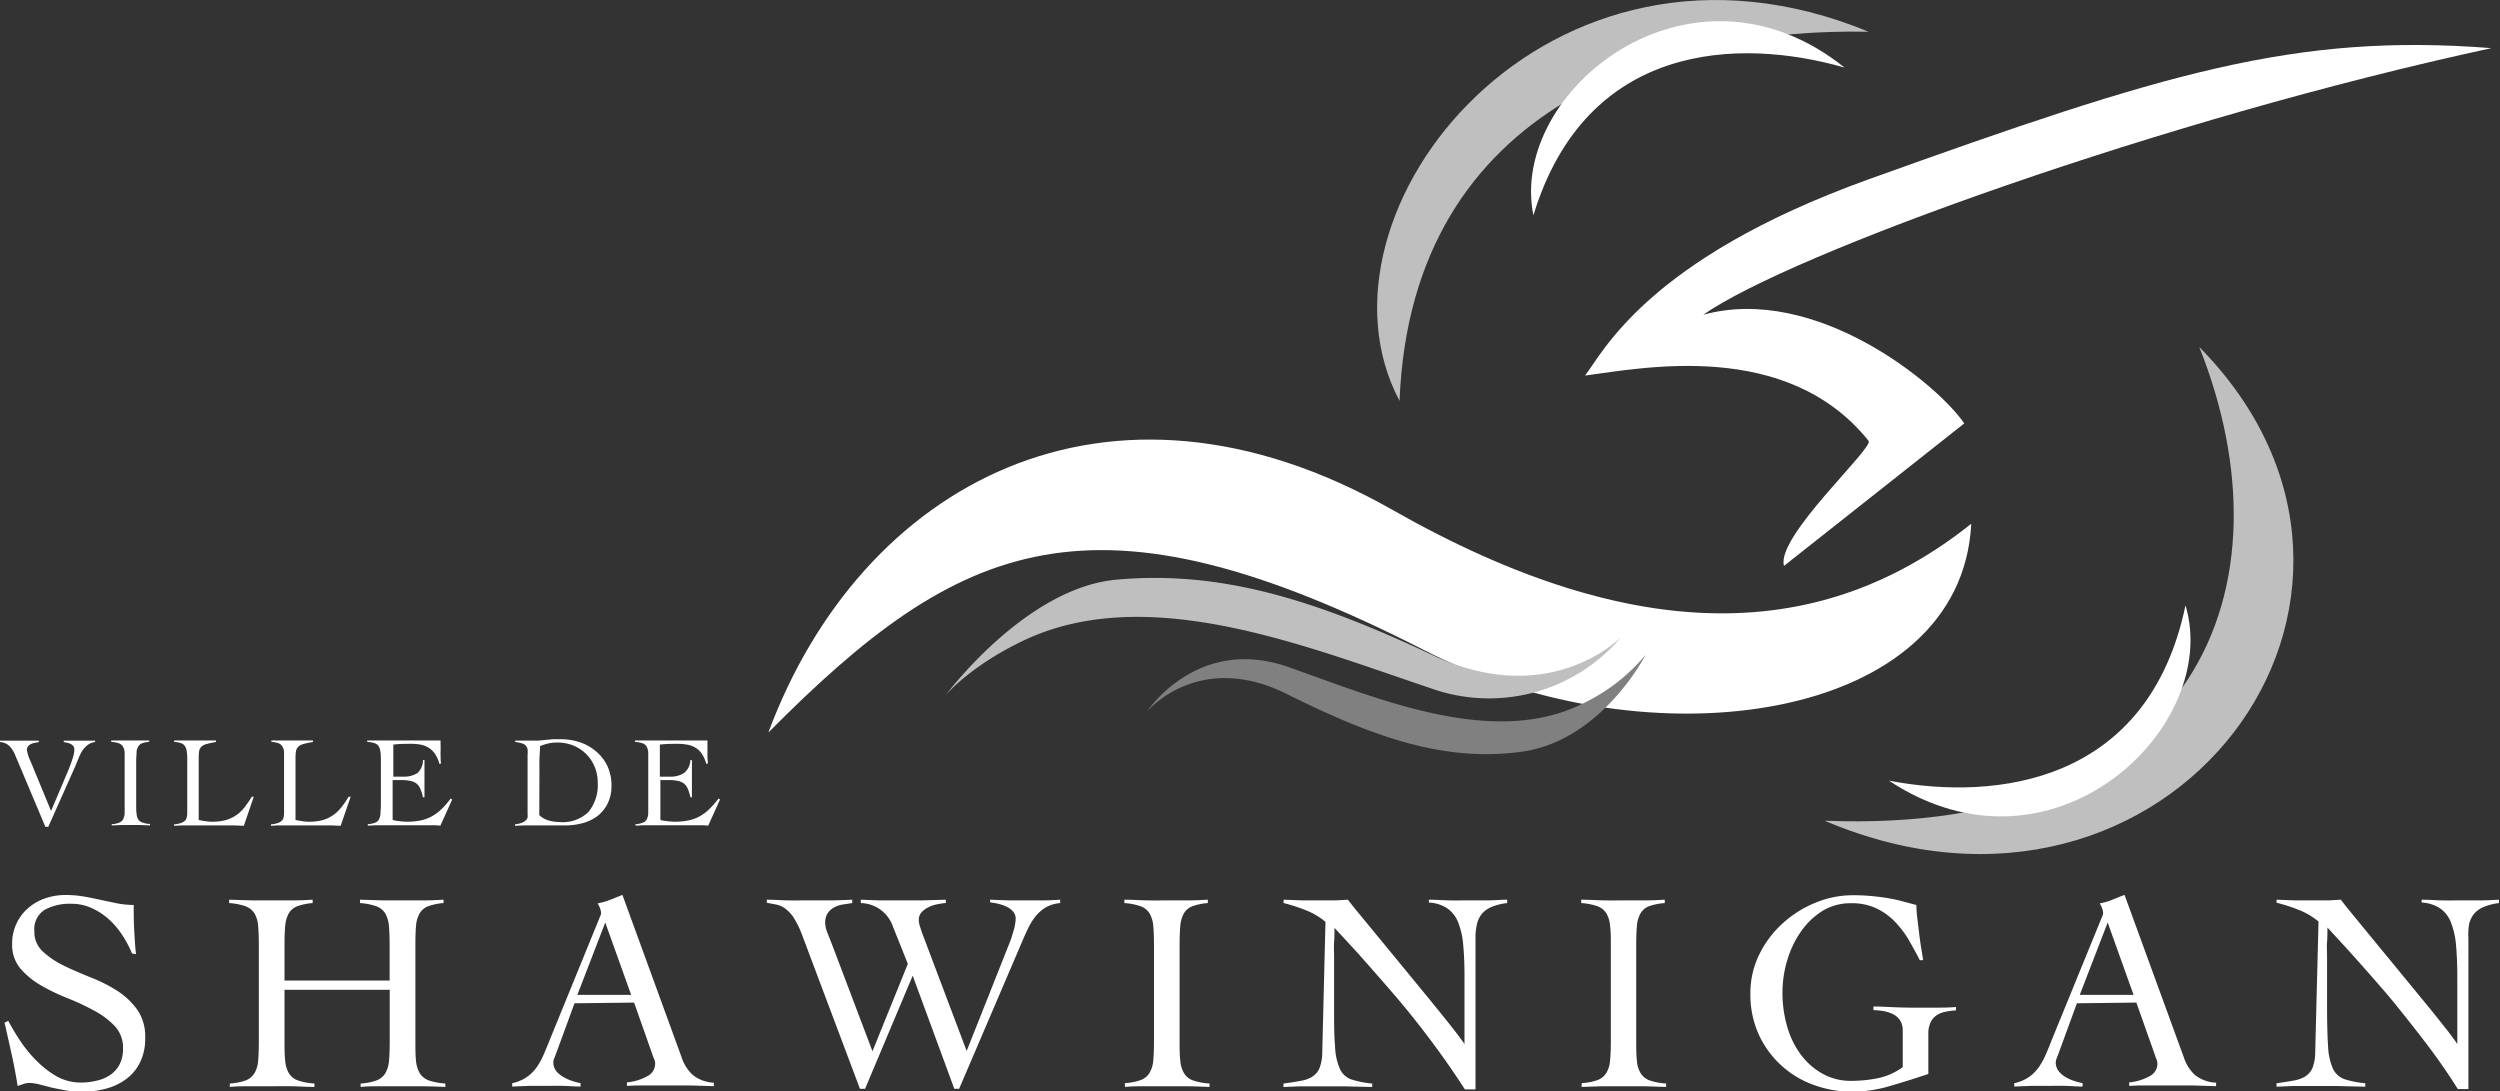 <svg id="Calque_1" data-name="Calque 1" xmlns="http://www.w3.org/2000/svg" viewBox="0 0 325.11 141.94"><rect x="0" y="0" width="325.11" height="141.94" fill="#333333" stroke="none"/><defs><style>.cls-1{fill:#fff;}.cls-2{fill:#bfbfbf;}.cls-3{fill:gray;}</style></defs><title>ville_shawinigan_logo_grey</title><path class="cls-1" d="M0,96.32l1.16,0c.38,0,.77,0,1.16,0s.92,0,1.38,0l1.35,0v.18l-.51.1a2.21,2.21,0,0,0-.5.15,1.19,1.19,0,0,0-.39.3.76.76,0,0,0-.15.5A5.35,5.35,0,0,0,4,99.06l2.64,6.4,2.19-5.16c.28-.68.49-1.25.63-1.72a4.17,4.17,0,0,0,.21-1.06.84.84,0,0,0-.12-.47.88.88,0,0,0-.32-.28,2.11,2.11,0,0,0-.44-.17l-.5-.1v-.18l1.14,0c.37,0,.74,0,1.11,0s.63,0,.93,0l.9,0v.18a2,2,0,0,0-1,.4,3.2,3.2,0,0,0-.69.77,6.77,6.77,0,0,0-.49,1c-.14.35-.28.68-.41,1l-3.5,7.85H5.9L2,98.26a3.92,3.92,0,0,0-.74-1.21A1.93,1.93,0,0,0,0,96.5Z"/><path class="cls-1" d="M14.53,107.18a2.85,2.85,0,0,0,.94-.19,1,1,0,0,0,.52-.41,2,2,0,0,0,.22-.76c0-.3,0-.69,0-1.17V99c0-.47,0-.86,0-1.17a1.8,1.8,0,0,0-.22-.74,1.08,1.08,0,0,0-.53-.43,4.49,4.49,0,0,0-1-.19v-.18l1.37,0c.45,0,.91,0,1.36,0s.74,0,1.11,0l1.1,0v.18a3.94,3.94,0,0,0-.93.19,1,1,0,0,0-.5.43,1.54,1.54,0,0,0-.21.74c0,.31-.05.7-.05,1.17v5.62c0,.48,0,.87.05,1.17a1.8,1.8,0,0,0,.21.76,1,1,0,0,0,.54.41,3.12,3.12,0,0,0,1,.19v.19l-1.28-.05h-2.5l-1.21.05Z"/><path class="cls-1" d="M28.08,96.5a9.06,9.06,0,0,0-1.26.27,1.38,1.38,0,0,0-.67.38,1.07,1.07,0,0,0-.26.58,6.53,6.53,0,0,0-.05.84v8.07c.31.06.59.11.89.15a4.91,4.91,0,0,0,.86.07,6.8,6.8,0,0,0,1.73-.2,4.55,4.55,0,0,0,1.34-.61,4.75,4.75,0,0,0,1.09-1,16.16,16.16,0,0,0,1-1.44H33l-1.29,3.78-1.22-.05h-7l-.85.05v-.19a3.42,3.42,0,0,0,.89-.17,1.45,1.45,0,0,0,.51-.29.8.8,0,0,0,.24-.44,2.56,2.56,0,0,0,.07-.58V99c0-.47,0-.86-.05-1.17a1.8,1.8,0,0,0-.21-.74,1,1,0,0,0-.5-.43,4,4,0,0,0-.95-.19v-.18l1.31,0c.43,0,.86,0,1.3,0s.94,0,1.41,0l1.43,0Z"/><path class="cls-1" d="M40.67,96.5a9.4,9.4,0,0,0-1.26.27,1.39,1.39,0,0,0-.66.38,1,1,0,0,0-.26.58,5,5,0,0,0-.06.84v8.07l.89.15a5,5,0,0,0,.87.07,6.8,6.8,0,0,0,1.73-.2,4.49,4.49,0,0,0,1.33-.61,4.75,4.75,0,0,0,1.09-1,12.82,12.82,0,0,0,1-1.44h.26l-1.3,3.78-1.22-.05h-7l-.84.05v-.19a3.42,3.42,0,0,0,.88-.17,1.37,1.37,0,0,0,.51-.29.81.81,0,0,0,.25-.44,2.58,2.58,0,0,0,.06-.58V99c0-.47,0-.86,0-1.17a1.66,1.66,0,0,0-.21-.74,1,1,0,0,0-.5-.43,4,4,0,0,0-.94-.19v-.18l1.3,0c.43,0,.87,0,1.3,0s.94,0,1.42,0l1.42,0Z"/><path class="cls-1" d="M51.06,106.64a6,6,0,0,0,.84.14,7.73,7.73,0,0,0,1,.08,9.06,9.06,0,0,0,1.81-.17,5.11,5.11,0,0,0,1.46-.54,6.07,6.07,0,0,0,1.26-.94,11.41,11.41,0,0,0,1.19-1.38l.18.15-1.53,3.39-.58-.05H48.83l-1,.05v-.19a3,3,0,0,0,.94-.19.93.93,0,0,0,.5-.41,2,2,0,0,0,.21-.76c0-.3.05-.69.05-1.17V99c0-.47,0-.86-.05-1.17a1.8,1.8,0,0,0-.21-.74,1,1,0,0,0-.52-.43,4.25,4.25,0,0,0-1-.19v-.18l1.09,0H50l1.16,0h1.39c.78,0,1.57,0,2.35,0l2.4,0a6.41,6.41,0,0,0,0,.73v.68a6.23,6.23,0,0,0,0,.74c0,.26,0,.53.06.84l-.22.06a4.24,4.24,0,0,0-.58-1.32,2.62,2.62,0,0,0-.84-.79,3,3,0,0,0-1-.39,6.75,6.75,0,0,0-1.22-.11c-.77,0-1.56,0-2.35.1V101l.65,0h.65a3.24,3.24,0,0,0,1.84-.47A2.25,2.25,0,0,0,55,98.84h.2c0,.4,0,.81,0,1.21s0,.8,0,1.2,0,.81,0,1.22,0,.81,0,1.21H55a5.41,5.41,0,0,0-.36-1.15,1.67,1.67,0,0,0-.55-.69,2.11,2.11,0,0,0-.83-.31,6.31,6.31,0,0,0-1.15-.09H51.06Z"/><path class="cls-1" d="M67,107.18a2.75,2.75,0,0,0,.88-.19,1.34,1.34,0,0,0,.5-.31.8.8,0,0,0,.23-.38,1.75,1.75,0,0,0,0-.4V98.12a3.08,3.08,0,0,0,0-.64.88.88,0,0,0-.21-.48.94.94,0,0,0-.49-.32A4,4,0,0,0,67,96.5v-.19c.28,0,.57,0,.87,0s.58,0,.87,0,.77,0,1.13,0,.71-.06,1.06-.09l1-.09c.34,0,.68,0,1,0a8,8,0,0,1,2.56.42,6.5,6.5,0,0,1,2.08,1.21A5.7,5.7,0,0,1,79,99.64a6,6,0,0,1,.52,2.5,5.13,5.13,0,0,1-.51,2.38,4.7,4.7,0,0,1-1.34,1.62,5.58,5.58,0,0,1-1.92.91,8.56,8.56,0,0,1-2.27.29c-.59,0-1.11,0-1.54,0H68.09l-1.12.05ZM70.13,106a2.9,2.9,0,0,0,1.24.7,5.2,5.2,0,0,0,1.4.2,4.81,4.81,0,0,0,3.77-1.32,5.57,5.57,0,0,0,1.19-3.85,5.29,5.29,0,0,0-.39-2,5.07,5.07,0,0,0-2.76-2.77,5.62,5.62,0,0,0-2.11-.4,5.34,5.34,0,0,0-1.15.12,6.28,6.28,0,0,0-1.09.35c0,.59-.07,1.17-.08,1.75s0,1.17,0,1.76Z"/><path class="cls-1" d="M85.88,106.64a6,6,0,0,0,.84.14,7.59,7.59,0,0,0,1,.08,8.91,8.91,0,0,0,1.81-.17,5.06,5.06,0,0,0,1.47-.54,5.77,5.77,0,0,0,1.25-.94,11.43,11.43,0,0,0,1.2-1.38l.18.15-1.53,3.39-.59-.05H83.64l-1,.05v-.19a2.85,2.85,0,0,0,.94-.19.92.92,0,0,0,.51-.41,2,2,0,0,0,.21-.76c0-.3,0-.69,0-1.17V99c0-.47,0-.86,0-1.17a1.8,1.8,0,0,0-.21-.74,1,1,0,0,0-.52-.43,4.49,4.49,0,0,0-1-.19v-.18l1.08,0h1.07l1.15,0h1.38c.79,0,1.57,0,2.37,0l2.38,0c0,.26,0,.51,0,.73v.68c0,.24,0,.49,0,.74s.05.53.06.84l-.21.06a4.49,4.49,0,0,0-.58-1.32,2.62,2.62,0,0,0-.84-.79,2.94,2.94,0,0,0-1.06-.39,6.64,6.64,0,0,0-1.21-.11c-.77,0-1.56,0-2.35.1V101l.65,0h.65a3.24,3.24,0,0,0,1.84-.47,2.25,2.25,0,0,0,.83-1.69h.2c0,.4,0,.81,0,1.21s0,.8,0,1.2,0,.81,0,1.22,0,.81,0,1.21h-.2a5.41,5.41,0,0,0-.36-1.15,1.67,1.67,0,0,0-.55-.69,2.17,2.17,0,0,0-.83-.31,6.39,6.39,0,0,0-1.15-.09H85.88Z"/><path class="cls-1" d="M17.17,124a13.65,13.65,0,0,0-1.24-2.35,10.49,10.49,0,0,0-1.76-2.09,8.65,8.65,0,0,0-2.25-1.47,6.23,6.23,0,0,0-2.64-.56,6.84,6.84,0,0,0-3.46.78,2.94,2.94,0,0,0-1.35,2.78,3.43,3.43,0,0,0,1.07,2.62,10.79,10.79,0,0,0,2.67,1.82c1.06.54,2.21,1,3.46,1.53a19.68,19.68,0,0,1,3.47,1.72,9.57,9.57,0,0,1,2.67,2.47A6.09,6.09,0,0,1,18.88,135a6.93,6.93,0,0,1-.66,3.14,6,6,0,0,1-1.79,2.17,7.69,7.69,0,0,1-2.64,1.26,11.74,11.74,0,0,1-3.2.41,11.86,11.86,0,0,1-1.93-.16c-.66-.12-1.31-.25-1.92-.38L5.05,141a6.06,6.06,0,0,0-1.2-.17,2.5,2.5,0,0,0-.78.13l-.78.26c-.22-1.4-.48-2.79-.78-4.14S.91,134.37.59,133l.48-.25a30.63,30.63,0,0,0,1.61,2.68A16.23,16.23,0,0,0,4.81,138,11.93,11.93,0,0,0,7.42,140a6.4,6.4,0,0,0,3.1.78,8.38,8.38,0,0,0,2.07-.25,5.09,5.09,0,0,0,1.76-.75,3.75,3.75,0,0,0,1.2-1.36,4.3,4.3,0,0,0,.45-2.06,4.11,4.11,0,0,0-1.08-2.93,10.41,10.41,0,0,0-2.67-2,31.8,31.8,0,0,0-3.46-1.62,25.35,25.35,0,0,1-3.47-1.67,10.37,10.37,0,0,1-2.67-2.19,4.77,4.77,0,0,1-1.07-3.19,6,6,0,0,1,.56-2.64,5.9,5.9,0,0,1,1.49-2,6.6,6.6,0,0,1,2.2-1.28,8,8,0,0,1,2.63-.45,14.11,14.11,0,0,1,2.47.2c.73.13,1.43.27,2.13.43l2.11.44a10.45,10.45,0,0,0,2.22.22c0,1.09,0,2.16.06,3.22s.11,2.12.24,3.18Z"/><path class="cls-1" d="M50.67,123q0-1.56-.09-2.58a4,4,0,0,0-.48-1.64,2.33,2.33,0,0,0-1.17-.93,8,8,0,0,0-2.11-.41V117l3,.09c1,0,2,0,3,0,.82,0,1.64,0,2.45,0s1.62-.05,2.41-.09v.44a7.5,7.5,0,0,0-2,.41,2.18,2.18,0,0,0-1.11.93,4,4,0,0,0-.47,1.64c-.06.68-.08,1.54-.08,2.58v12.36c0,1,0,1.88.08,2.57a3.83,3.83,0,0,0,.49,1.64,2.29,2.29,0,0,0,1.17.93,7.84,7.84,0,0,0,2.15.4v.45q-1.41-.06-2.82-.09c-.94,0-1.88,0-2.82,0s-1.81,0-2.7,0-1.78,0-2.67.09v-.45a7.19,7.19,0,0,0,2.07-.4,2.29,2.29,0,0,0,1.14-.93,3.93,3.93,0,0,0,.48-1.64c.06-.67.09-1.53.09-2.56v-6.65H37v6.65c0,1,0,1.89.09,2.56a3.66,3.66,0,0,0,.48,1.64,2.24,2.24,0,0,0,1.17.93,7.77,7.77,0,0,0,2.15.4v.45c-1,0-1.88-.07-2.83-.09s-1.87,0-2.81,0-1.81,0-2.7,0-1.78,0-2.67.09v-.45a7.35,7.35,0,0,0,2.08-.4,2.36,2.36,0,0,0,1.13-.93,3.7,3.7,0,0,0,.48-1.64c.06-.69.09-1.54.09-2.57V123q0-1.56-.09-2.58a3.74,3.74,0,0,0-.48-1.64,2.33,2.33,0,0,0-1.17-.93,8.18,8.18,0,0,0-2.12-.41V117l3,.09c1,0,2,0,3,0,.82,0,1.64,0,2.45,0s1.62-.05,2.41-.09v.44a7.5,7.5,0,0,0-2,.41,2.23,2.23,0,0,0-1.11.93,4,4,0,0,0-.46,1.64c-.07.68-.09,1.54-.09,2.58v4.51H50.67Z"/><path class="cls-1" d="M74.71,130.47l-2.45,6.69a5.58,5.58,0,0,1-.21.52,1.28,1.28,0,0,0-.09.48,1.86,1.86,0,0,0,.39,1.15,3.31,3.31,0,0,0,1,.79,5.56,5.56,0,0,0,1.15.5,8.82,8.82,0,0,0,1,.26v.44c-.74,0-1.48-.07-2.23-.09s-1.49,0-2.25,0-1.47,0-2.18,0l-2.23.09v-.44a5.17,5.17,0,0,0,1.9-.8,5,5,0,0,0,1.28-1.27,9,9,0,0,0,.91-1.65c.26-.6.51-1.21.76-1.83l6.41-15.72c.07-.18.14-.33.2-.49a.88.88,0,0,0,.1-.4,2.2,2.2,0,0,0-.13-.56,4,4,0,0,0-.32-.66,8.8,8.8,0,0,0,1.67-.48l1.55-.63,7.71,21.15a5.34,5.34,0,0,0,1.45,2.28,4.76,4.76,0,0,0,2.73,1v.45l-2.92-.09c-1,0-2,0-3,0l-1.75,0-1.33,0-1.13,0-1.17.05v-.45a6.63,6.63,0,0,0,2.61-.79,1.82,1.82,0,0,0,1.06-1.64,1.44,1.44,0,0,0-.13-.6,5.53,5.53,0,0,1-.21-.55l-2.4-6.8Zm4-10.5-3.63,9.41h7Z"/><path class="cls-1" d="M99.72,117c.88,0,1.77.07,2.66.09s1.77,0,2.64,0,2,0,2.92,0,1.93-.05,2.89-.09v.44l-1.26.19a3.36,3.36,0,0,0-1.13.39,2.48,2.48,0,0,0-.82.76,2.26,2.26,0,0,0-.31,1.26,3.67,3.67,0,0,0,.3,1.28c.2.5.43,1.11.7,1.79l5.15,13.6,4.6-11.37-1.93-4.82a4.52,4.52,0,0,0-4.19-3.08V117l2.45.09c.81,0,1.63,0,2.45,0,1,0,2.06,0,3.09,0L123,117v.44c-.32,0-.69.08-1.09.15a4.32,4.32,0,0,0-1.15.38,2.92,2.92,0,0,0-.91.66,1.47,1.47,0,0,0-.37,1,3,3,0,0,0,.17.89c.11.37.29.88.53,1.51l5.53,14.64,5.63-14.19a7.49,7.49,0,0,0,.27-.8c.09-.28.17-.56.25-.83a6.5,6.5,0,0,0,.16-.76,3.56,3.56,0,0,0,.06-.57,1.39,1.39,0,0,0-.35-1,2.78,2.78,0,0,0-.87-.63,5.93,5.93,0,0,0-1.1-.37,10.13,10.13,0,0,0-1-.17V117l2.42.09c.8,0,1.6,0,2.39,0s1.43,0,2.15,0,1.43-.05,2.15-.09v.44A4.53,4.53,0,0,0,136,118a5,5,0,0,0-1.27,1.09,7.5,7.5,0,0,0-.89,1.35c-.25.49-.47,1-.67,1.43l-8.44,19.72h-.63l-5.41-14.71-6.19,14.71h-.67l-7.52-20a12,12,0,0,0-1.09-2.24,4.66,4.66,0,0,0-1.11-1.2,3,3,0,0,0-1.17-.52l-1.22-.23Z"/><path class="cls-1" d="M146.29,140.85a7.19,7.19,0,0,0,2.07-.4,2.27,2.27,0,0,0,1.13-.93,3.83,3.83,0,0,0,.49-1.64c.06-.69.09-1.54.09-2.57V123q0-1.56-.09-2.58a3.87,3.87,0,0,0-.49-1.64,2.25,2.25,0,0,0-1.17-.93,8,8,0,0,0-2.1-.41V117c1,0,2,.07,3,.09s2,0,3,0c.82,0,1.63,0,2.45,0s1.62-.05,2.4-.09v.44a7.41,7.41,0,0,0-2,.41,2.14,2.14,0,0,0-1.11.93,4,4,0,0,0-.47,1.64q-.09,1-.09,2.58v12.36c0,1,0,1.88.09,2.57a3.83,3.83,0,0,0,.49,1.64,2.22,2.22,0,0,0,1.16.93,7.84,7.84,0,0,0,2.15.4v.45q-1.41-.06-2.82-.09c-.93,0-1.87,0-2.81,0s-1.81,0-2.71,0-1.77,0-2.66.09Z"/><path class="cls-1" d="M166.94,117l2.47.09c.78,0,1.67,0,2.7,0,.54,0,1.07,0,1.59,0l1.59-.09c.33.44.86,1.11,1.6,2s1.59,1.94,2.55,3.1l3.06,3.72,3.15,3.84q1.51,1.84,2.8,3.46c.85,1.07,1.52,1.95,2,2.65h0c0-.74,0-1.48,0-2.2s0-1.47,0-2.21V127c0-1.58-.06-3-.17-4.13a10.15,10.15,0,0,0-.66-2.94,4.07,4.07,0,0,0-1.41-1.81,4.83,4.83,0,0,0-2.39-.75V117c.86,0,1.73.07,2.6.09s1.76,0,2.63,0,1.6,0,2.41,0S195.2,117,196,117v.44a7.29,7.29,0,0,0-2,.49,3.37,3.37,0,0,0-1.26.87,3.2,3.2,0,0,0-.66,1.33,7.62,7.62,0,0,0-.2,1.91v19.63h-1.38c-1.36-2.12-2.8-4.18-4.3-6.19s-3-3.91-4.53-5.7-3-3.46-4.36-5-2.66-2.91-3.77-4.12c0,.64,0,1.27-.05,1.89s0,1.24,0,1.88v6.47c0,2.17,0,3.9.13,5.17a7.82,7.82,0,0,0,.63,2.94,2.59,2.59,0,0,0,1.5,1.37,12.57,12.57,0,0,0,2.7.53v.45l-3.66-.09c-1.21,0-2.43,0-3.65,0-.72,0-1.42,0-2.11,0l-2.12.09v-.45c.86-.12,1.61-.23,2.23-.35a4.17,4.17,0,0,0,1.53-.55,2.43,2.43,0,0,0,.93-1.13,5.53,5.53,0,0,0,.35-2l.42-17a9.38,9.38,0,0,0-2.57-1.52,23.74,23.74,0,0,0-2.89-.93Z"/><path class="cls-1" d="M205.7,140.85a7.19,7.19,0,0,0,2.07-.4,2.27,2.27,0,0,0,1.13-.93,3.7,3.7,0,0,0,.48-1.64c.07-.69.1-1.54.1-2.57V123c0-1,0-1.9-.1-2.58a3.74,3.74,0,0,0-.48-1.64,2.29,2.29,0,0,0-1.17-.93,8,8,0,0,0-2.1-.41V117c1,0,2,.07,3,.09s2,0,3,0c.82,0,1.63,0,2.45,0s1.62-.05,2.41-.09v.44a7.58,7.58,0,0,0-2.05.41,2.16,2.16,0,0,0-1.1.93,3.88,3.88,0,0,0-.47,1.64q-.09,1-.09,2.58v12.36c0,1,0,1.88.09,2.57a3.57,3.57,0,0,0,.49,1.64,2.26,2.26,0,0,0,1.16.93,7.92,7.92,0,0,0,2.15.4v.45l-2.81-.09c-.94,0-1.88,0-2.82,0s-1.81,0-2.71,0l-2.66.09Z"/><path class="cls-1" d="M249.66,124.87c-.47-.94-1-1.86-1.5-2.75a12.74,12.74,0,0,0-1.84-2.36,8.17,8.17,0,0,0-2.39-1.67,7.44,7.44,0,0,0-3.17-.63,7,7,0,0,0-3.76,1,9.62,9.62,0,0,0-2.81,2.7,13,13,0,0,0-1.78,3.75,14.53,14.53,0,0,0-.61,4.15,15.6,15.6,0,0,0,.61,4.43,11.35,11.35,0,0,0,1.78,3.66,8.91,8.91,0,0,0,2.82,2.48,7.52,7.52,0,0,0,3.76.93,17.66,17.66,0,0,0,3.46-.35,8.29,8.29,0,0,0,3.21-1.44V134c0-1.69-1.28-2.57-3.81-2.64v-.47c.93,0,1.79.06,2.59.09s1.68.06,2.67.06,1.82,0,2.73,0,1.83,0,2.74-.09v.45a7.84,7.84,0,0,0-1.44.19,2.91,2.91,0,0,0-1.13.48,2.31,2.31,0,0,0-.74.91,3.32,3.32,0,0,0-.28,1.47v5.21c-1.7.58-3.39,1.1-5.06,1.59a17.48,17.48,0,0,1-4.84.72,14.52,14.52,0,0,1-4.86-.83,12.48,12.48,0,0,1-7.23-6.47,12.51,12.51,0,0,1-1.15-5.48,11.28,11.28,0,0,1,1.16-5.08,13.27,13.27,0,0,1,3-4,14.37,14.37,0,0,1,4.23-2.69,12.67,12.67,0,0,1,4.86-1,25.31,25.31,0,0,1,2.74.13c.81.08,1.55.18,2.22.31a17.83,17.83,0,0,1,1.83.42l1.54.41a15.72,15.72,0,0,0,.11,1.58c.08.66.16,1.33.24,2s.18,1.39.28,2,.19,1.17.26,1.59Z"/><path class="cls-1" d="M270.09,130.47l-2.45,6.69c-.07.2-.14.37-.2.52a1.29,1.29,0,0,0-.1.48,1.8,1.8,0,0,0,.39,1.15,3.18,3.18,0,0,0,.95.79,5.34,5.34,0,0,0,1.15.5,9.3,9.3,0,0,0,1,.26v.44c-.73,0-1.48-.07-2.22-.09s-1.49,0-2.26,0-1.46,0-2.17,0l-2.24.09v-.44a5.22,5.22,0,0,0,1.91-.8,5.15,5.15,0,0,0,1.28-1.27,9.63,9.63,0,0,0,.91-1.65q.39-.9.75-1.83l6.42-15.72c.07-.18.14-.33.2-.49a1,1,0,0,0,.09-.4,1.83,1.83,0,0,0-.13-.56,3.34,3.34,0,0,0-.31-.66,8.47,8.47,0,0,0,1.66-.48q.71-.3,1.56-.63L284,137.52a5.42,5.42,0,0,0,1.44,2.28,4.83,4.83,0,0,0,2.75,1v.45l-2.93-.09c-1,0-1.95,0-3,0l-1.73,0-1.34,0-1.13,0-1.17.05v-.45a6.63,6.63,0,0,0,2.61-.79,1.82,1.82,0,0,0,1.06-1.64,1.62,1.62,0,0,0-.13-.6,3.71,3.71,0,0,1-.2-.55l-2.41-6.8Zm4-10.5-3.63,9.41h7Z"/><path class="cls-1" d="M296.06,117l2.46.09c.78,0,1.68,0,2.7,0,.55,0,1.08,0,1.6,0l1.6-.09q.48.66,1.59,2l2.54,3.1,3.06,3.72,3.15,3.84q1.53,1.84,2.8,3.46c.86,1.07,1.53,1.95,2,2.65h0c0-.74,0-1.48,0-2.2s0-1.47,0-2.21V127c0-1.58-.07-3-.17-4.13a10.47,10.47,0,0,0-.67-2.94,3.94,3.94,0,0,0-1.41-1.81,4.79,4.79,0,0,0-2.39-.75V117c.87,0,1.73.07,2.61.09s1.76,0,2.62,0,1.61,0,2.42,0,1.62-.05,2.41-.09v.44a7.29,7.29,0,0,0-1.95.49,3.29,3.29,0,0,0-1.26.87,3.34,3.34,0,0,0-.67,1.33A8.11,8.11,0,0,0,321,122v19.63h-1.37q-2-3.18-4.31-6.19t-4.52-5.7c-1.52-1.79-3-3.46-4.37-5s-2.65-2.91-3.76-4.12c0,.64,0,1.27-.05,1.89s0,1.24,0,1.88v6.47c0,2.17.05,3.9.13,5.17a8.23,8.23,0,0,0,.63,2.94,2.64,2.64,0,0,0,1.5,1.37,12.68,12.68,0,0,0,2.71.53v.45l-3.67-.09c-1.2,0-2.43,0-3.65,0-.72,0-1.42,0-2.11,0l-2.11.09v-.45c.86-.12,1.6-.23,2.22-.35a4.23,4.23,0,0,0,1.54-.55,2.49,2.49,0,0,0,.93-1.13,5.78,5.78,0,0,0,.34-2l.43-17a9.53,9.53,0,0,0-2.57-1.52,24.31,24.31,0,0,0-2.89-.93Z"/><path class="cls-1" d="M243,57.33c.72.92-12.1,12.49-11,16.26l23.44-18.53C252,50,236.16,36.92,221.5,40.93,232.81,33,281.39,15.45,324,6.26c-25.59-2-42.65,3.28-81,17.06-29,10.44-34.61,22.69-36.88,25.52C213.65,47.85,232.37,44.09,243,57.33Z"/><path class="cls-2" d="M182,52.13c-13-24.52,19.3-65.22,61-48C217.47,3.61,183.55,13,182,52.13Z"/><path class="cls-1" d="M199.41,28C196.12,11.88,219.89-7.2,239.88,8.79,226.09,4.83,206.27,5.47,199.41,28Z"/><path class="cls-2" d="M286,45.12c32,32.48-3.83,80.7-48.72,61.61C286,108.63,298.4,76.16,286,45.12Z"/><path class="cls-1" d="M284.21,78.72c4.74,15.79-17.22,36.93-38.56,22.8C259.73,104.22,279.41,101.8,284.21,78.72Z"/><path class="cls-1" d="M256.35,68.11c-1.3,25.83-41.77,31.5-71,16.51C142,62.46,124.91,70.08,99.92,95.26c12-32.27,44.05-50,81.08-29C213.13,84.55,237.24,83.36,256.35,68.11Z"/><path class="cls-2" d="M210.85,82.82a22.51,22.51,0,0,1-25,6.61c-15.88-5.31-36.3-13.67-52.36-6.31C126.24,86.48,123,90.38,123,90.38s10.36-13.95,22.2-15c13.5-1.22,25.72,2.57,41.07,9.8S210.85,82.82,210.85,82.82Z"/><path class="cls-3" d="M149.2,92.49s6.51-9.9,18.33-5.75,27.06,10.75,38.81,4.5a23.81,23.81,0,0,0,7.67-6.1s-5.68,11.19-16.15,12.62c-9.94,1.35-19.05-1.79-30.52-7.51S149.2,92.49,149.2,92.49Z"/></svg>